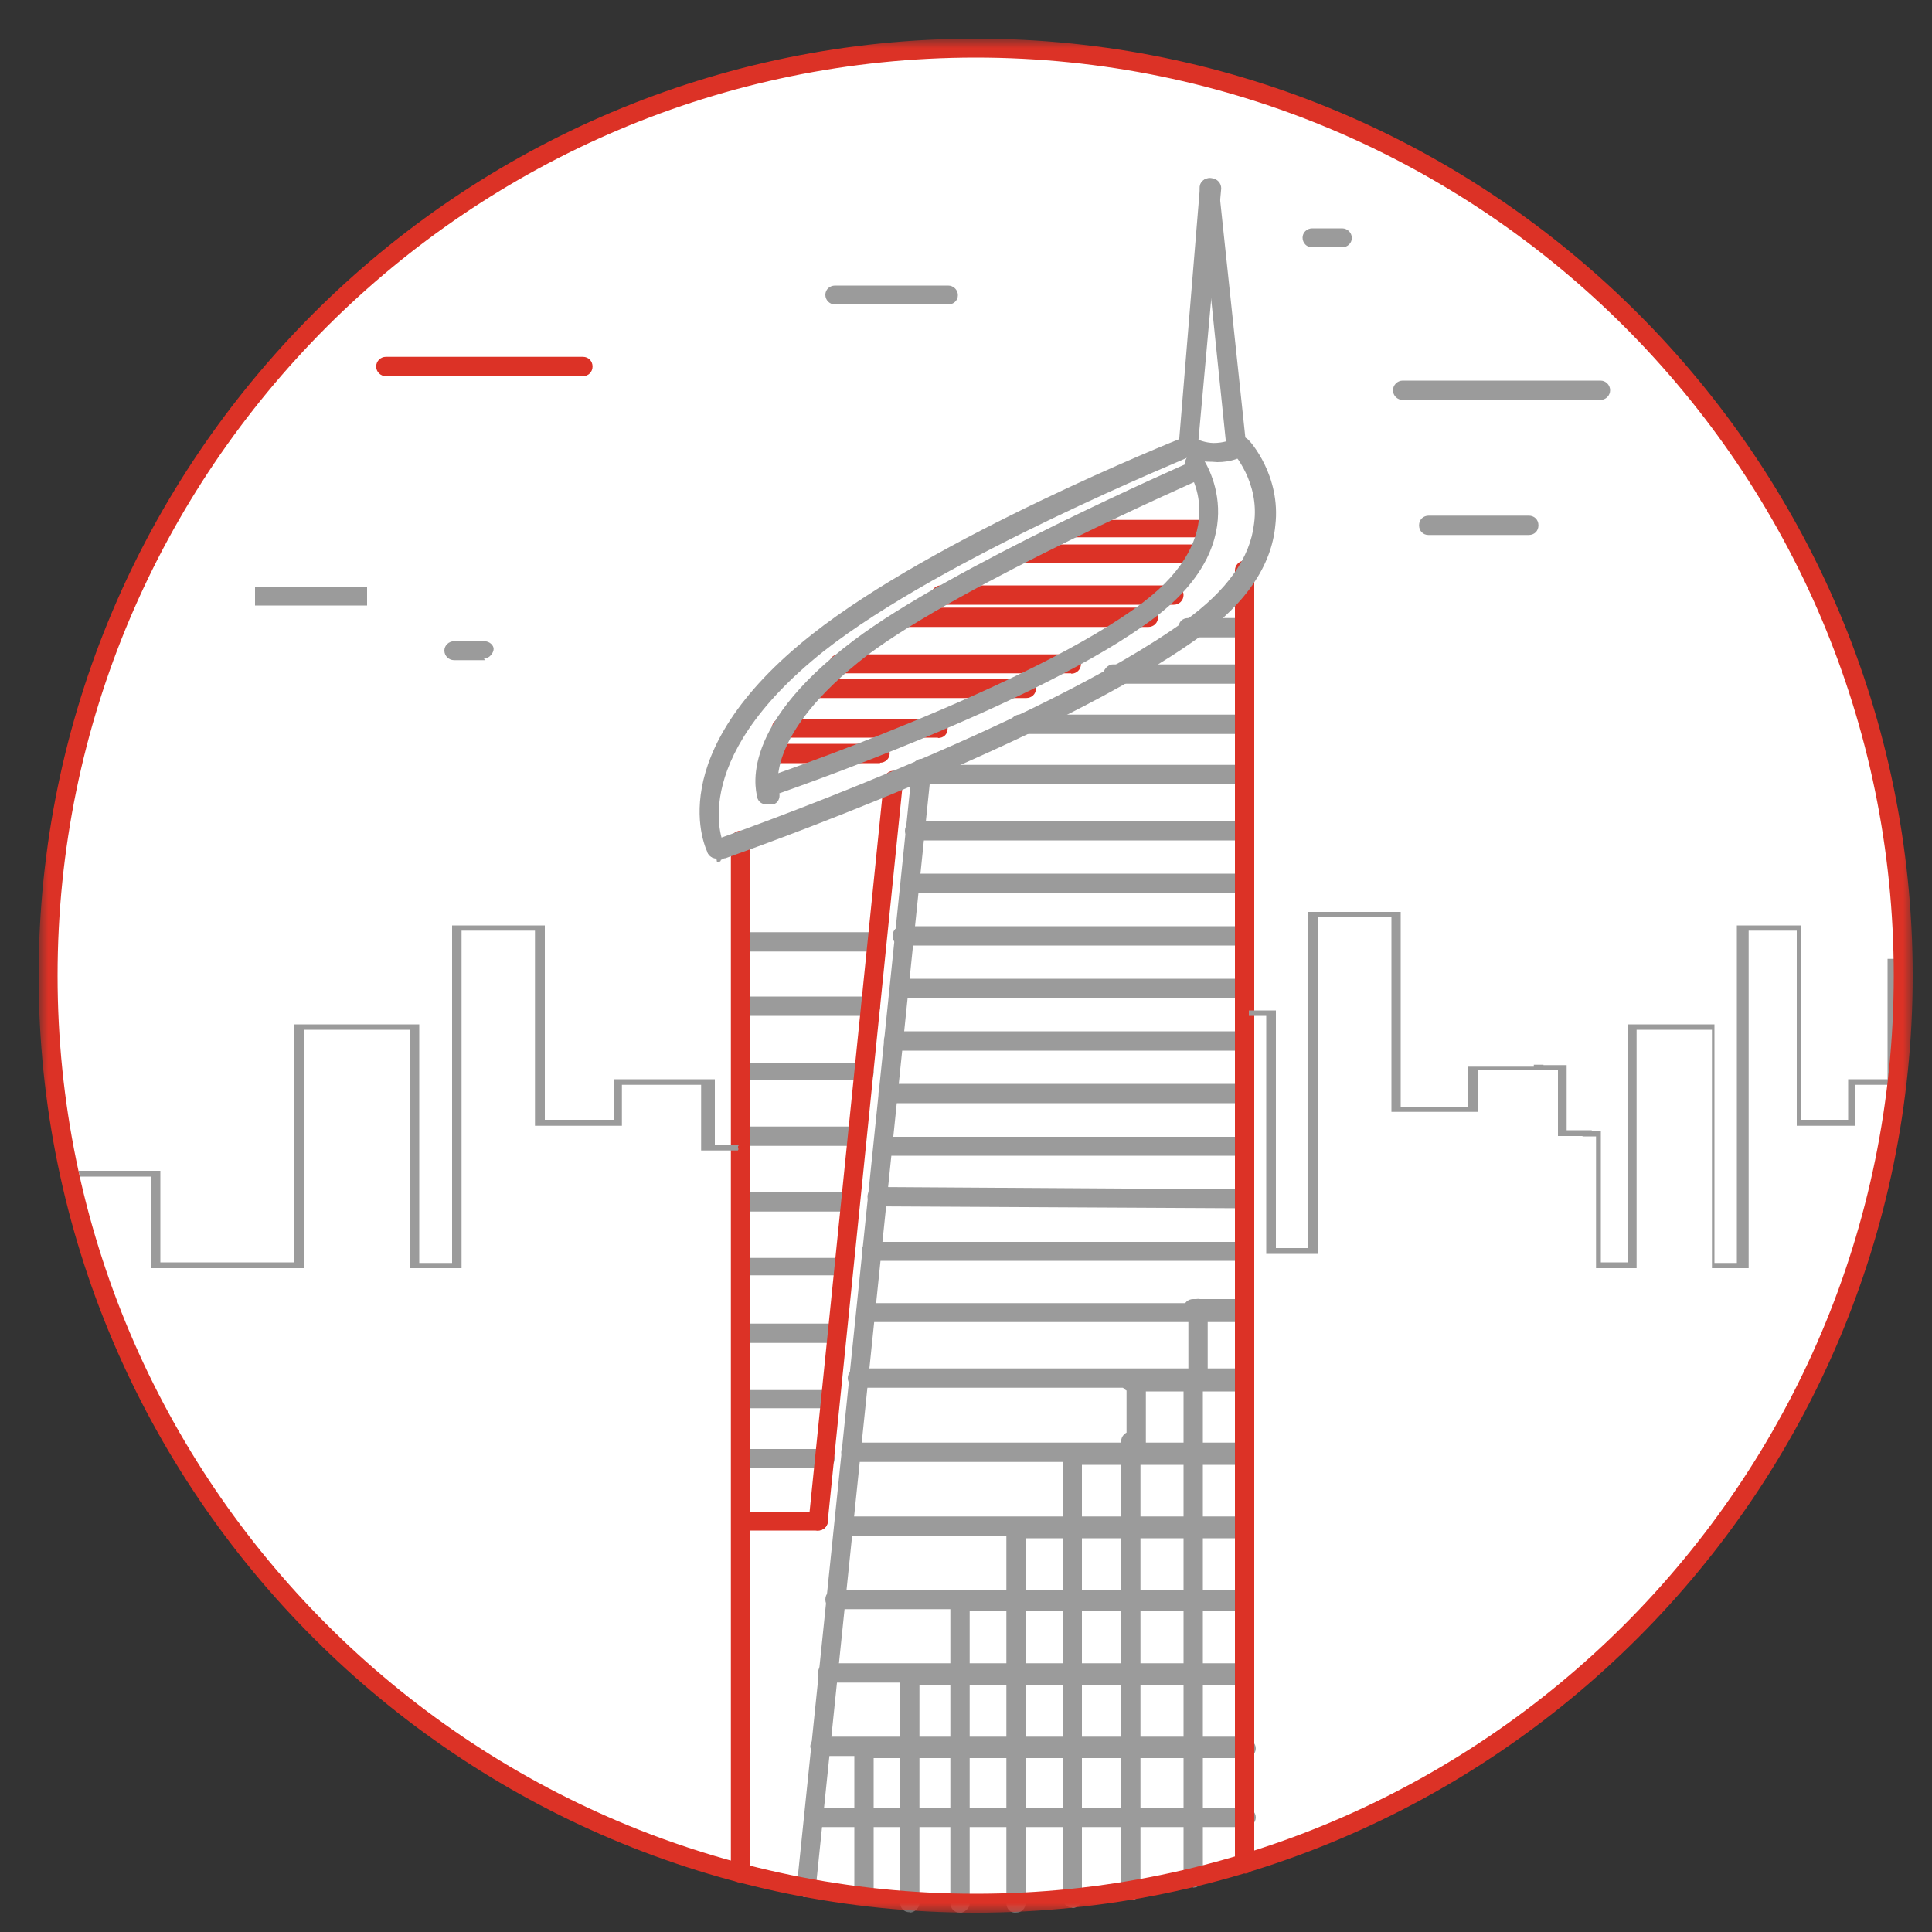 <svg xmlns="http://www.w3.org/2000/svg" width="100" height="100" xmlns:xlink="http://www.w3.org/1999/xlink"><rect width="100%" height="100%" fill="#333333" stroke="none"/><defs><path id="a" d="M0 97h97V0H0z"/></defs><g fill="none" fill-rule="evenodd" transform="translate(2 2)"><path fill="#FFF" d="M96.5 48.5c0 26.5-21.5 48-48 48S.5 75 .5 48.5 22 .5 48.5.5s48 21.5 48 48z"/><path fill="#9B9B9B" d="M80.84 18.7H70.6c-.27 0-.5-.22-.5-.5 0-.27.23-.5.5-.5h10.24c.28 0 .5.23.5.5s-.22.5-.5.5m-33.76-4.94h-5.86c-.27 0-.5-.22-.5-.5s.23-.48.5-.48h5.86c.27 0 .5.22.5.5s-.23.48-.5.48m20.4-2.96H65.9c-.26 0-.48-.22-.48-.5 0-.26.22-.48.5-.48h1.55c.27 0 .5.22.5.5 0 .26-.22.48-.5.48M23.1 32.17h-1.6c-.27 0-.5-.22-.5-.5 0-.26.23-.48.5-.48h1.57c.26 0 .48.2.48.4s-.22.5-.5.5m54.08-6.4h-5.2c-.26 0-.48-.2-.48-.5s.22-.5.5-.5h5.18c.28 0 .5.2.5.5s-.22.5-.5.5"/><path fill="#DC3226" d="M28.2 17.47H17.97c-.27 0-.5-.22-.5-.5s.23-.5.5-.5h10.2c.3 0 .5.23.5.5s-.2.5-.5.5"/><mask id="b" fill="#fff"><use xlink:href="#a"/></mask><path fill="#9B9B9B" d="M11.2 29.34H17v-.98h-5.8m23.88 14.07c-.18 0-.35-.1-.44-.27-.1-.2-2.53-5.07 5.38-11.32 6.35-5.02 18.72-10 19.24-10.2.25-.1.54 0 .64.27.1.3-.02.6-.27.7-.13.1-12.77 5.2-19 10.1-7.28 5.8-5.14 10.1-5.12 10.1.2.3.1.6-.2.7 0 .1-.1.1-.2.1" mask="url(#b)"/><path fill="#9B9B9B" d="M59.45 21.58h-.04c-.2-.02-.4-.26-.4-.53l1.1-13.38c0-.27.3-.47.6-.45.3.03.5.26.5.53L60 21.13c-.02.26-.24.45-.5.45" mask="url(#b)"/><path fill="#9B9B9B" d="M61.98 21.58c-.25 0-.46-.18-.5-.44L60.1 7.76c-.03-.26.16-.5.43-.54.3-.02.53.17.55.44l1.42 13.38c.03.27-.17.5-.44.54H62" mask="url(#b)"/><path fill="#9B9B9B" d="M60.7 21.9h-.07c-.5 0-1-.14-1.42-.38-.2-.13-.3-.43-.1-.67.2-.24.5-.32.7-.2.2.13.6.27 1 .28.5 0 .9-.14 1.1-.27.3-.13.6-.05.7.2s.1.53-.1.66c-.3.18-.8.4-1.5.4" mask="url(#b)"/><path fill="#DC3226" d="M58.76 29.3H46.7c-.28 0-.5-.23-.5-.5 0-.28.22-.5.5-.5h12.06c.27 0 .5.22.5.5s-.23.5-.5.5m-1.3 1.15H44.9c-.26 0-.48-.22-.48-.5s.22-.5.5-.5h12.52c.28 0 .5.23.5.5 0 .28-.22.5-.5.5m-4 2.4H41.4c-.25 0-.47-.2-.47-.5s.22-.48.5-.48h12.02c.28 0 .5.22.5.5s-.22.5-.5.5m-2.3 1.26H40.28c-.28 0-.5-.22-.5-.5s.22-.48.5-.48h10.84c.27 0 .5.22.5.5s-.23.48-.5.48M60 27.16h-9.2c-.27 0-.5-.22-.5-.5 0-.26.23-.48.5-.48H60c.28 0 .5.22.5.5s-.22.48-.5.48m.32-1.35h-6.96c-.27 0-.5-.2-.5-.4s.23-.5.5-.5h6.96c.27 0 .5.3.5.5s-.23.5-.5.5M43.55 37.5h-5.63c-.28 0-.5-.23-.5-.5s.22-.5.5-.5h5.63c.28 0 .5.2.5.5 0 .26-.22.48-.5.48m3-1.3h-8.1c-.27 0-.5-.2-.5-.48 0-.3.23-.5.5-.5h8.1c.3 0 .5.2.5.5s-.2.5-.5.5" mask="url(#b)"/><path fill="#9B9B9B" d="M43.06 50.58h-6.7c-.28 0-.5-.22-.5-.5 0-.27.22-.5.5-.5h6.7c.27 0 .5.23.5.5 0 .28-.23.5-.5.5m0-3.33h-6.7c-.28 0-.5-.22-.5-.5s.22-.5.5-.5h6.7c.27 0 .5.23.5.5s-.23.5-.5.5m-.34 6.66h-6.37c-.27 0-.5-.2-.5-.4 0-.3.23-.5.5-.5h6.37c.27 0 .5.2.5.5s-.23.5-.5.5m-.42 3.3h-5.95c-.27 0-.5-.2-.5-.5 0-.2.23-.5.5-.5h5.95c.27 0 .5.3.5.5s-.23.5-.5.5m-.45 3.4h-5.5c-.27 0-.5-.2-.5-.5s.23-.5.5-.5h5.5c.28 0 .5.2.5.5s-.23.5-.5.5m-.47 3.3h-5.03c-.27 0-.5-.2-.5-.5s.23-.4.5-.4h5.03c.27 0 .5.2.5.5s-.23.5-.5.5m-.26 3.4h-4.77c-.27 0-.5-.2-.5-.5s.23-.5.5-.5h4.77c.28 0 .5.2.5.5s-.22.5-.5.5m-.26 3.38h-4.5c-.28 0-.5-.2-.5-.5 0-.22.22-.44.5-.44h4.5c.28 0 .5.2.5.5 0 .27-.22.5-.5.5M40.6 74h-4.2c-.2 0-.5-.23-.5-.5s.3-.5.5-.5h4.3c.3 0 .5.23.5.5s-.2.5-.5.5" mask="url(#b)"/><path fill="#DC3226" d="M40.35 77.22h-4c-.27 0-.5-.22-.5-.5s.23-.48.5-.48h4c.27 0 .5.22.5.5 0 .26-.23.48-.5.48" mask="url(#b)"/><path fill="#DC3226" d="M36.3 95.44c-.25 0-.47-.22-.47-.5V41.5c0-.28.22-.5.5-.5.27 0 .5.22.5.5v53.45c0 .27-.23.5-.5.5" mask="url(#b)"/><path fill="#9B9B9B" d="M39.73 96.2h-.05c-.27-.03-.47-.27-.44-.54l5.98-57.94c.03-.27.27-.47.54-.44.27.03.47.27.44.54l-5.98 57.94c-.03.25-.24.44-.5.44" mask="url(#b)"/><path fill="#DC3226" d="M40.35 77.22h-.05c-.27-.03-.47-.27-.44-.54l3.9-38.34c.03-.27.25-.47.54-.44.27.03.46.27.44.54l-3.9 38.34c-.03.25-.24.44-.5.44" mask="url(#b)"/><path fill="#9B9B9B" d="M62.42 41.5h-17.1c-.26 0-.48-.23-.48-.5s.22-.5.5-.5H62.4c.27 0 .5.23.5.5s-.23.5-.5.5m0 2.7H45.3c-.26 0-.48-.2-.48-.48 0-.27.22-.5.5-.5H62.4c.27 0 .5.23.5.5s-.23.5-.5.5m0 2.72H44.7c-.3 0-.5-.22-.5-.5s.2-.5.5-.5h17.7c.27 0 .5.23.5.5 0 .28-.23.5-.5.5m0 2.72H44.7c-.3 0-.5-.22-.5-.5s.2-.5.5-.5h17.7c.27 0 .5.23.5.5s-.23.5-.5.5m0 2.72H44.25c-.27 0-.5-.22-.5-.5 0-.27.23-.5.5-.5h18.17c.27 0 .5.23.5.5s-.23.5-.5.5m0 2.72H43.97c-.28 0-.5-.22-.5-.5 0-.27.22-.5.5-.5h18.45c.27 0 .5.23.5.5 0 .28-.23.5-.5.5m0 2.72H43.9c-.28 0-.5-.22-.5-.5 0-.26.22-.48.5-.48h18.5c.27 0 .5.22.5.5s-.23.48-.5.48m0 2.72l-19.02-.1c-.27 0-.48-.23-.48-.5s.22-.5.5-.5l19 .12c.28 0 .5.22.5.5 0 .26-.23.48-.5.48m0 2.72H43.1c-.28 0-.5-.22-.5-.5 0-.26.22-.48.5-.48h19.3c.27 0 .5.22.5.5 0 .26-.23.48-.5.48m0 3.17H42.8c-.26 0-.48-.22-.48-.5s.22-.48.5-.48H62.4c.27 0 .5.22.5.5s-.23.48-.5.48m0 3.4H42.38c-.28 0-.5-.23-.5-.5s.22-.5.5-.5h20.04c.27 0 .5.23.5.5s-.23.5-.5.5m-20.4 3.84c-.26 0-.48-.22-.48-.5s.22-.5.5-.5H62.4c.27 0 .5.22.5.5 0 .27-.23.5-.5.5H42zm20.4 3.82H41.7c-.28 0-.5-.3-.5-.5s.22-.5.5-.5h20.7c.27 0 .5.2.5.5s-.23.5-.5.5m0 3.8H41.2c-.26 0-.48-.2-.48-.5s.22-.5.5-.5H62.4c.27 0 .5.2.5.5s-.23.5-.5.5m0 3.8H40.84c-.28 0-.5-.2-.5-.5s.22-.5.5-.5h21.58c.27 0 .5.2.5.5s-.23.5-.5.5m0 3.8H40.44c-.28 0-.5-.3-.5-.5s.22-.5.5-.5h21.98c.27 0 .5.2.5.5s-.23.5-.5.5m0-50.3h-16.7c-.28 0-.5-.3-.5-.5s.22-.5.5-.5h16.7c.27 0 .5.2.5.5s-.23.5-.5.5m0-2.6H50.75c-.27 0-.5-.3-.5-.5s.23-.5.5-.5h11.67c.27 0 .5.2.5.5s-.23.5-.5.5m0-2.6H55.6c-.27 0-.5-.3-.5-.5s.23-.5.5-.5h6.82c.27 0 .5.2.5.5s-.23.5-.5.5m0-2.4H59.5c-.28 0-.5-.2-.5-.5s.2-.5.5-.5h2.92c.27 0 .5.2.5.5 0 .2-.23.5-.5.5m-24.75 8.4c-.2 0-.4-.2-.47-.4-.1-.3.05-.6.3-.7.15-.04 13.9-4.74 19.65-9.1 4.67-3.55 2.38-6.8 2.28-6.95-.16-.2-.1-.5.1-.66.22-.17.53-.1.7.1.02.04 2.98 4.16-2.48 8.3-5.9 4.46-19.35 9.06-19.92 9.26-.05.04-.1.05-.16.05" mask="url(#b)"/><path fill="#9B9B9B" d="M37.66 39.63c-.2 0-.37-.1-.45-.3 0-.14-1.3-3.47 5-8.2 5-3.78 17-9.04 17.5-9.26.3-.1.6 0 .7.25.1.25 0 .54-.2.65-.1.06-12.4 5.44-17.3 9.13-5.5 4.23-4.6 7.04-4.6 7.07.1.25 0 .53-.2.63l-.2.03m18.9 34.2c-.3 0-.5-.23-.5-.5v-3.8c0-.27.2-.5.5-.5s.5.22.5.5v3.8c0 .27-.22.5-.5.5m3.2-3.8c-.3 0-.5-.23-.5-.5v-3.8c0-.27.2-.5.5-.5s.5.23.5.5v3.8c0 .27-.2.5-.5.5m2.68 22.54H40.3c-.28 0-.5-.22-.5-.5s.22-.5.5-.5h22.2c.26 0 .5.23.5.5s-.24.5-.5.5m0-3.57H42.8c-.28 0-.5-.22-.5-.5 0-.26.22-.5.5-.5h19.7c.26 0 .5.23.5.5s-.24.5-.5.5m0-3.8H45.3c-.27 0-.5-.22-.5-.5 0-.26.23-.48.5-.48h17.12c.27 0 .5.22.5.5 0 .26-.23.48-.5.48m0-3.8H47.76c-.27 0-.5-.2-.5-.5s.23-.48.5-.48h14.66c.27 0 .5.22.5.5 0 .27-.23.5-.5.5m0-3.8h-11.8c-.26 0-.48-.23-.48-.5s.22-.5.5-.5h11.78c.27 0 .5.23.5.5s-.23.5-.5.5" mask="url(#b)"/><path fill="#9B9B9B" d="M62.42 73.82h-8.9c-.3 0-.5-.22-.5-.5 0-.27.2-.5.5-.5h8.9c.27 0 .5.23.5.5 0 .28-.23.5-.5.5m0-3.8h-5.9c-.27 0-.5-.22-.5-.5.02-.26.24-.48.5-.48h5.9c.27 0 .5.2.5.5s-.23.48-.5.48m0-3.8h-2.66c-.27 0-.5-.22-.5-.5s.23-.48.5-.48h2.66c.27 0 .5.22.5.5 0 .26-.23.48-.5.48m-19.7 30.3c-.27 0-.5-.23-.5-.5v-7.5c0-.3.23-.5.5-.5s.5.22.5.5V96c0 .27-.23.5-.5.5m2.37.48c-.3 0-.5-.22-.5-.5V84.7c0-.26.2-.48.5-.48s.5.22.5.5v11.8c0 .26-.3.48-.5.48m2.6 0c-.3 0-.5-.22-.5-.5V80.93c0-.28.2-.5.5-.5s.5.22.5.5v15.6c0 .26-.3.48-.5.48m2.9 0c-.3 0-.5-.2-.5-.5V77.2c0-.27.2-.5.5-.5s.5.23.5.5v19.3c0 .26-.2.5-.5.5" mask="url(#b)"/><path fill="#9B9B9B" d="M53.5 96.74c-.27 0-.5-.22-.5-.5v-22.9c0-.28.23-.5.5-.5s.5.22.5.5v22.92c0 .27-.22.5-.5.5m3.03-.42c-.28 0-.5-.22-.5-.5V72.6c0-.27.23-.5.5-.5s.5.23.5.5v23.26c0 .27-.23.5-.5.5m3.23-.67c-.27 0-.5-.3-.5-.5V69.5c0-.27.23-.5.5-.5s.5.22.5.5v25.7c0 .26-.22.5-.5.5" mask="url(#b)"/><path fill="#DC3226" d="M62.42 94.95c-.27 0-.5-.22-.5-.5V27.52c0-.27.23-.5.5-.5s.5.23.5.5v66.96c0 .27-.23.5-.5.5" mask="url(#b)"/><path fill="#9B9B9B" d="M35.08 42.43c-.2 0-.4-.13-.47-.33 0-.26.1-.54.4-.63.2-.06 16.8-5.9 24.3-11.32 2.2-1.58 3.4-3.28 3.6-5.05.3-2.15-1.1-3.67-1.1-3.68-.1-.2-.1-.5.1-.7.2-.18.5-.16.7.04.1.08 1.7 1.87 1.4 4.44-.2 2.07-1.5 4-3.9 5.75-7.6 5.5-23.8 11.2-24.5 11.45-.03.02-.1.03-.14.03m1.24 14.83H35v-3.4h-5.2v2.1h-3.6V45.9h-4.8v17.47h-1.7V51.02h-6.5v12.32H6.3V58.6H2.06l.08.3h3.7v4.74h7.88V51.3h5.52v12.34h2.65V46.17h3.8v10.1h4.5v-2.12h4.1v3.4h1.9c.1-.1-.1-.2.1-.3m42.8-4.12h-1.2v-.02h-.5v.1H74v2.1h-3.5V45.2h-4.8v17.4h-1.66V50.3h-1.4v.28h.9V62.9h2.66V45.45h3.82v10.1h4.5V53.4h4.12v3.4h1.75v-.3h-1.3" mask="url(#b)"/><path fill="#9B9B9B" d="M95.7 47.62v6.24h-2.04v2.1h-2.43V45.9H87.9v17.47h-1.16V51.02h-4.5v12.32h-1.38v-6.82h-.95v.3h.7v6.82h2.1V51.3h3.9v12.34h1.9V46.17H91v10.1h3v-2.12h1.9c.23-2.17.32-4.35.4-6.52h-.6z" mask="url(#b)"/><path fill="#DC3226" d="M48.5.98C22.3.98.98 22.3.98 48.5S22.3 96.02 48.5 96.02 96.02 74.7 96.02 48.5 74.7.98 48.5.98m0 96.02C21.76 97 0 75.24 0 48.5S21.76 0 48.5 0 97 21.76 97 48.5 75.24 97 48.5 97" mask="url(#b)"/></g></svg>